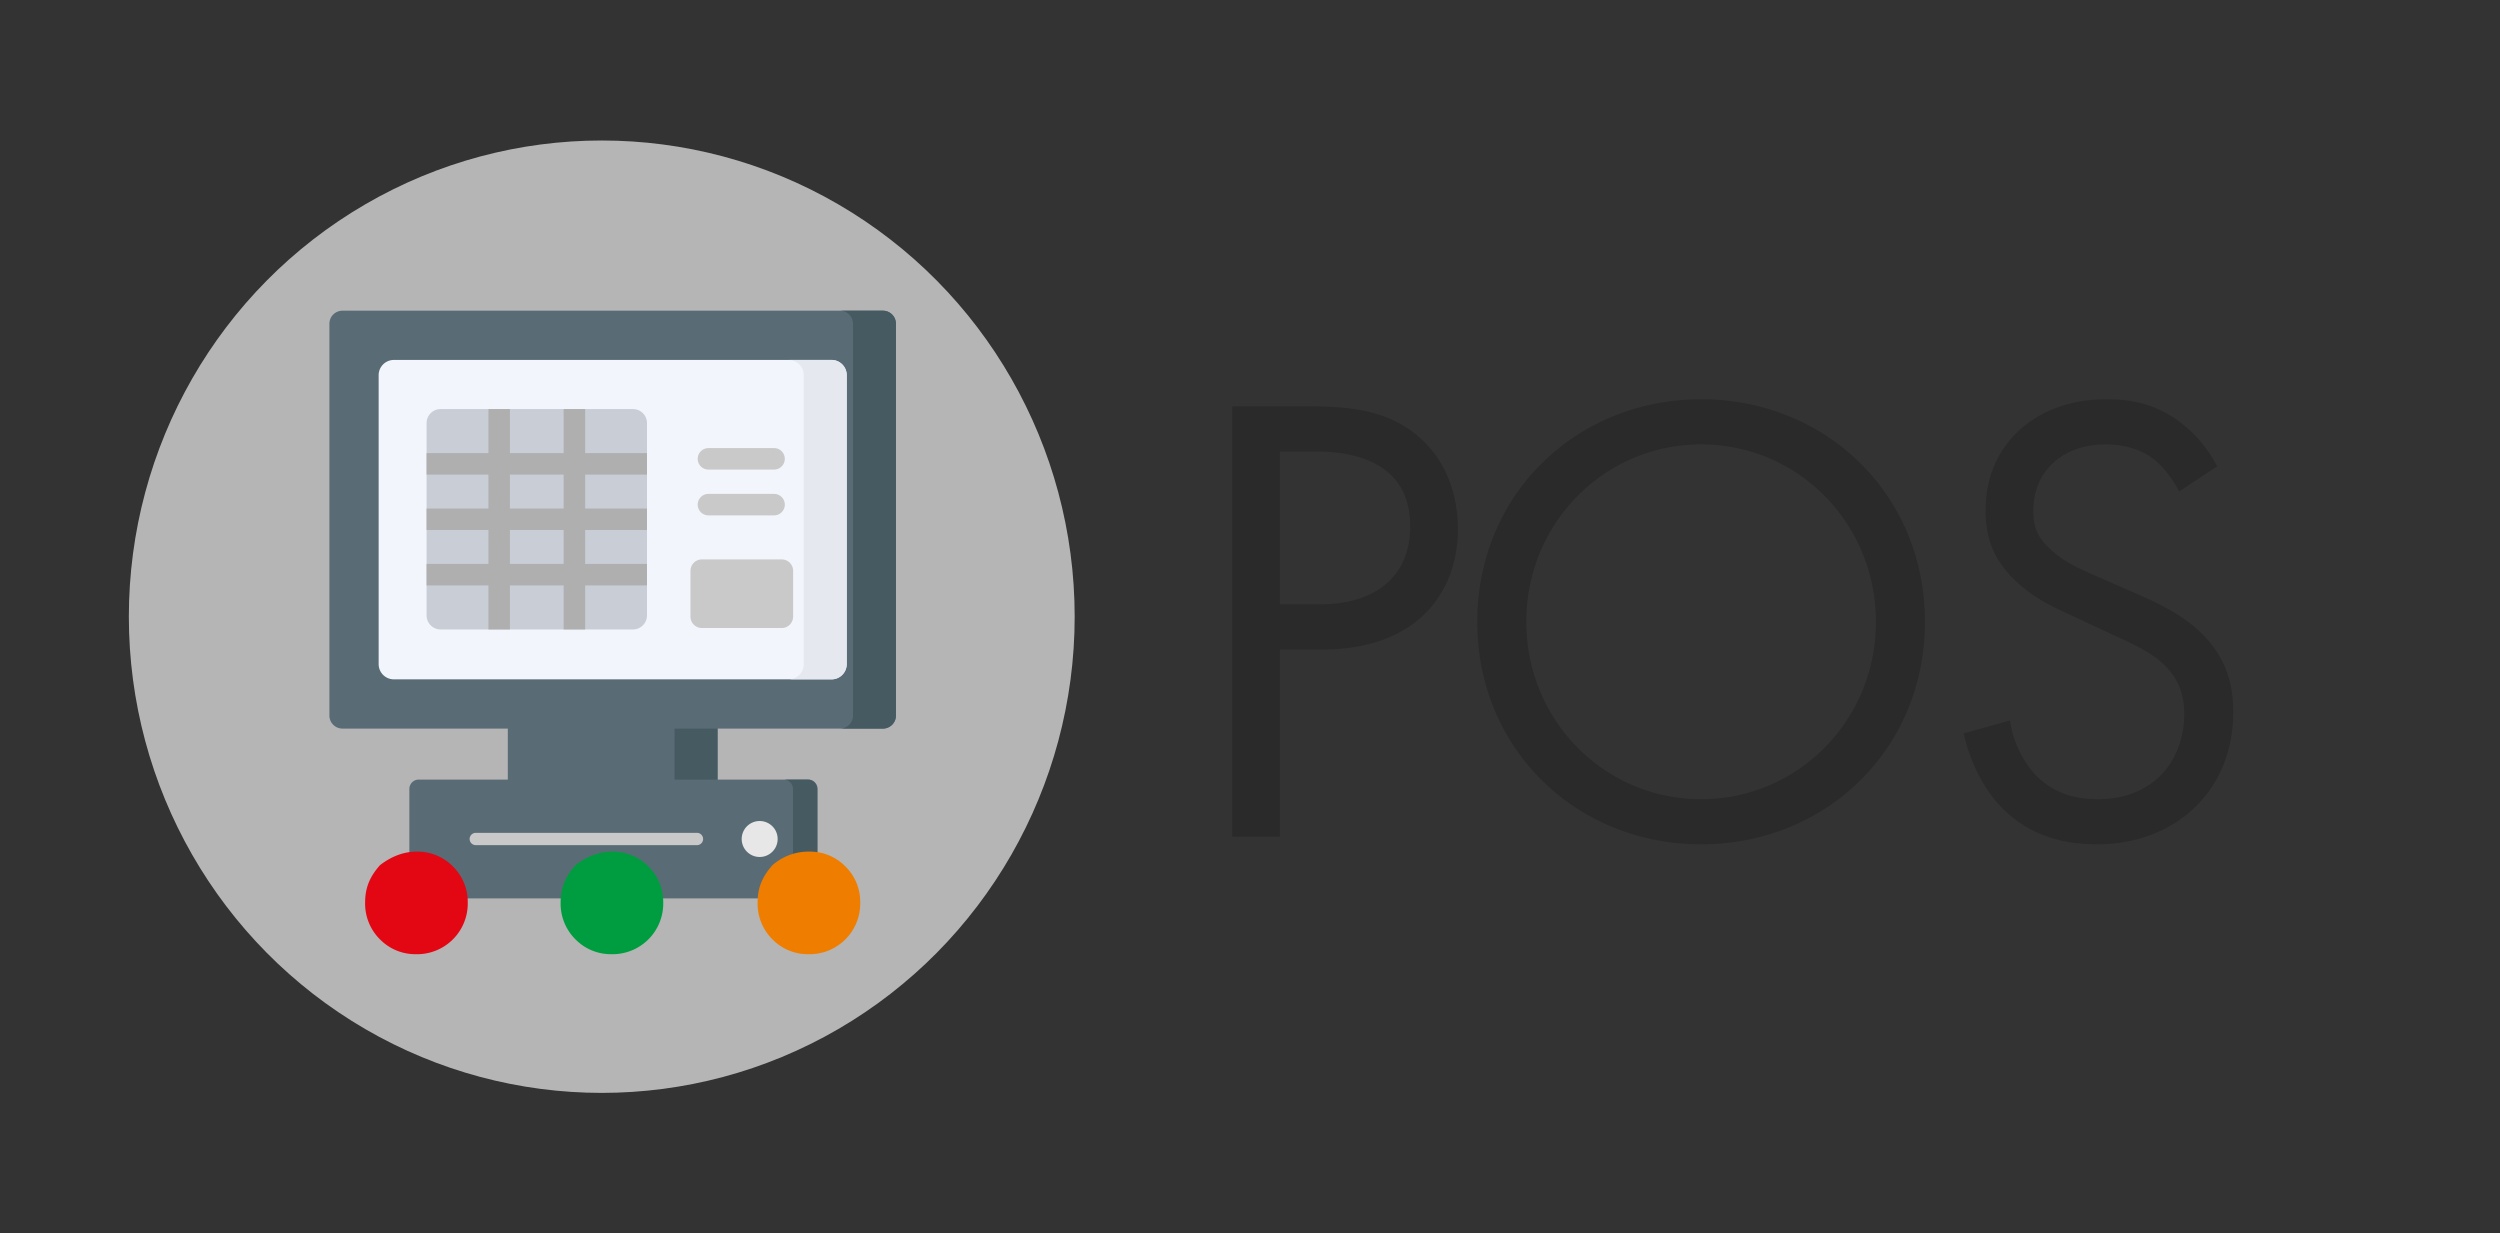 <svg xmlns="http://www.w3.org/2000/svg" xmlns:xlink="http://www.w3.org/1999/xlink" width="1279" height="631" viewBox="0 0 1279 631">
  <rect x="0" y="0" width="1279" height="631" fill="#333333" stroke="none"/>
  <defs>
    <clipPath id="clip-pos_full">
      <rect width="1279" height="631"/>
    </clipPath>
  </defs>
  <g id="pos_full" clip-path="url(#clip-pos_full)">
    <path id="Path_1951" data-name="Path 1951" d="M28.38-220.11V0H52.8V-95.7H74.25c50.16,0,69.63-30.69,69.63-61.71,0-13.86-3.96-33.33-20.13-47.19-14.85-12.87-33.33-15.51-55.44-15.51Zm24.42,23.1H70.95c15.84,0,48.51,3.3,48.51,38.28,0,25.41-17.49,39.93-46.53,39.93H52.8ZM268.29,3.96c63.69,0,114.51-48.51,114.51-113.85,0-65.67-51.15-113.85-114.51-113.85S153.78-175.56,153.78-109.89C153.78-44.55,204.6,3.96,268.29,3.96Zm0-204.6c49.5,0,89.43,40.26,89.43,90.75s-39.93,90.75-89.43,90.75-89.43-40.26-89.43-90.75S218.79-200.64,268.29-200.64Zm264,11.22a66.574,66.574,0,0,0-21.45-24.42c-10.89-7.26-21.78-9.9-35.31-9.9-35.64,0-61.71,22.77-61.71,56.76,0,16.5,5.61,26.73,15.18,35.97,9.9,9.57,20.79,14.19,29.37,18.15l19.8,9.24c11.55,5.28,20.13,9.24,26.4,15.18,7.92,7.26,10.89,15.84,10.89,25.74,0,22.11-14.19,43.56-44.22,43.56-11.22,0-22.11-2.64-31.68-12.21a51.946,51.946,0,0,1-13.2-28.05L402.6-52.8c2.97,13.2,9.57,28.38,20.46,38.94C438.24.99,456.39,3.96,470.91,3.96c39.6,0,69.63-27.06,69.63-67.65,0-15.84-4.62-28.71-15.84-39.93-9.24-9.24-21.12-15.18-33.99-20.79l-21.12-9.24c-8.25-3.63-16.5-7.26-23.1-13.86-5.94-5.61-8.25-10.56-8.25-19.14,0-20.46,15.18-33.99,36.96-33.99,12.54,0,20.46,4.29,24.75,7.59,4.95,3.96,9.9,10.56,12.87,16.5Z" transform="translate(602 428)" fill="#2a2a2a"/>
    <g id="BASE" transform="translate(405.663 548.385) rotate(90)">
      <ellipse id="Ellipse_13" data-name="Ellipse 13" cx="241.945" cy="243.623" rx="241.945" ry="243.623" transform="translate(-476.508 339.748) rotate(-90)" fill="#b5b5b5"/>
      <g id="cashier" transform="translate(-389.432 237.138) rotate(-90)">
        <path id="Path_1937" data-name="Path 1937" d="M0,0H107.288V52.493H0Z" transform="translate(91.276 206.673)" fill="#596c76"/>
        <path id="Path_1938" data-name="Path 1938" d="M0,0H21.975V52.493H0Z" transform="translate(176.589 206.673)" fill="#465a61"/>
        <path id="Path_1940" data-name="Path 1940" d="M283.167,213.794H6.673A6.673,6.673,0,0,1,0,207.121V6.673A6.673,6.673,0,0,1,6.673,0H283.168a6.673,6.673,0,0,1,6.673,6.673V207.121a6.674,6.674,0,0,1-6.674,6.673Z" transform="translate(0 0)" fill="#596c76"/>
        <path id="Path_1941" data-name="Path 1941" d="M0,155.615V7.8A7.8,7.8,0,0,1,7.8,0H231.663a7.8,7.8,0,0,1,7.8,7.8V155.615a7.8,7.8,0,0,1-7.8,7.8H7.8A7.8,7.8,0,0,1,0,155.615Z" transform="translate(25.191 25.191)" fill="#f2f5fb"/>
        <path id="Path_1942" data-name="Path 1942" d="M21.975,0H0A7.8,7.8,0,0,1,7.8,7.8V155.615a7.8,7.8,0,0,1-7.8,7.8H21.975a7.8,7.8,0,0,0,7.8-7.8V7.8a7.8,7.8,0,0,0-7.8-7.8Z" transform="translate(234.878 25.191)" fill="#e6e8f0"/>
        <path id="Path_1944" data-name="Path 1944" d="M21.975,0H0A6.673,6.673,0,0,1,6.673,6.673V207.121A6.673,6.673,0,0,1,0,213.794H21.975a6.673,6.673,0,0,0,6.673-6.673V6.673A6.673,6.673,0,0,0,21.975,0Z" transform="translate(261.192 0)" fill="#465a61"/>
        <path id="Path_1945" data-name="Path 1945" d="M46.67,35.108H5.845A5.846,5.846,0,0,1,0,29.263V5.845A5.846,5.846,0,0,1,5.845,0H46.67a5.845,5.845,0,0,1,5.845,5.845V29.263A5.845,5.845,0,0,1,46.67,35.108Z" transform="translate(184.725 127.237)" fill="#c9c9c9"/>
        <path id="Path_1946" data-name="Path 1946" d="M105.556,112.753H7.2a7.2,7.2,0,0,1-7.2-7.2V7.2A7.2,7.2,0,0,1,7.2,0h98.359a7.2,7.2,0,0,1,7.2,7.2v98.359A7.2,7.2,0,0,1,105.556,112.753Z" transform="translate(49.719 50.325)" fill="#c8cdd6"/>
        <g id="Group_1861" data-name="Group 1861" transform="translate(40.9 239.88)">
          <path id="Path_1939" data-name="Path 1939" d="M204.07,60.8H4.795A4.8,4.8,0,0,1,0,56V4.795A4.8,4.8,0,0,1,4.795,0H204.069a4.8,4.8,0,0,1,4.795,4.795V56A4.794,4.794,0,0,1,204.07,60.8Z" fill="#596c76"/>
          <path id="Path_1943" data-name="Path 1943" d="M12.371,0H0A4.8,4.8,0,0,1,4.795,4.795V56A4.8,4.8,0,0,1,0,60.8H12.371A4.8,4.8,0,0,0,17.166,56V4.795A4.8,4.8,0,0,0,12.371,0Z" transform="translate(191.462)" fill="#465a61"/>
          <circle id="Ellipse_16" data-name="Ellipse 16" cx="9.203" cy="9.203" r="9.203" transform="translate(170.018 21.194)" fill="#e7e7e7"/>
          <path id="Path_1947" data-name="Path 1947" d="M116.514,6.3H3.152a3.152,3.152,0,0,1,0-6.3H116.514a3.152,3.152,0,0,1,0,6.3Z" transform="translate(30.73 27.245)" fill="#c9c9c9"/>
        </g>
        <path id="Path_1948" data-name="Path 1948" d="M39.074,10.988H5.494A5.494,5.494,0,0,1,5.494,0h33.58a5.494,5.494,0,0,1,0,10.988Z" transform="translate(188.417 93.725)" fill="#c9c9c9"/>
        <path id="Path_1949" data-name="Path 1949" d="M39.074,10.988H5.494A5.494,5.494,0,0,1,5.494,0h33.58a5.494,5.494,0,0,1,0,10.988Z" transform="translate(188.417 70.294)" fill="#c9c9c9"/>
        <path id="Path_1950" data-name="Path 1950" d="M112.752,79.228H81.109V61.87h31.643V50.882H81.109V33.524h31.643V22.536H81.109V0H70.121V22.536H42.631V0H31.644V22.536H0V33.524H31.644V50.882H0V61.87H31.644V79.228H0V90.216H31.644v22.537H42.631V90.216h27.49v22.537H81.109V90.216h31.643Zm-42.63,0H42.631V61.87h27.49Zm0-28.346H42.631V33.524h27.49Z" transform="translate(49.72 50.325)" fill="#afafaf"/>
      </g>
      <g id="CIRCLES" transform="translate(-112.708 -34.425)">
        <path id="Path_1850" data-name="Path 1850" d="M0,25.93A25.329,25.329,0,0,1,7.589,7.589,25.329,25.329,0,0,1,25.93,0,25.938,25.938,0,0,1,52.492,26.562,25.328,25.328,0,0,1,44.9,44.9,25.742,25.742,0,0,1,25.93,52.492c-7.59,0-13.281-2.53-18.973-7.589C2.53,39.211,0,32.886,0,25.93Z" transform="translate(0 200.793)" fill="#e30613"/>
        <path id="Path_1851" data-name="Path 1851" d="M0,25.93A25.329,25.329,0,0,1,7.589,7.589,25.329,25.329,0,0,1,25.93,0,25.938,25.938,0,0,1,52.492,26.562,25.328,25.328,0,0,1,44.9,44.9,25.742,25.742,0,0,1,25.93,52.492c-7.59,0-13.281-2.53-18.973-7.589A28,28,0,0,1,0,25.93Z" transform="translate(0 0)" fill="#ef7d00"/>
        <path id="Path_1852" data-name="Path 1852" d="M0,25.93A25.329,25.329,0,0,1,7.589,7.589,25.329,25.329,0,0,1,25.93,0,25.938,25.938,0,0,1,52.492,26.562,25.328,25.328,0,0,1,44.9,44.9,25.742,25.742,0,0,1,25.93,52.492c-7.59,0-13.281-2.53-18.973-7.589C2.53,39.211,0,32.886,0,25.93Z" transform="translate(0 100.778)" fill="#009d40"/>
      </g>
    </g>
  </g>
</svg>
